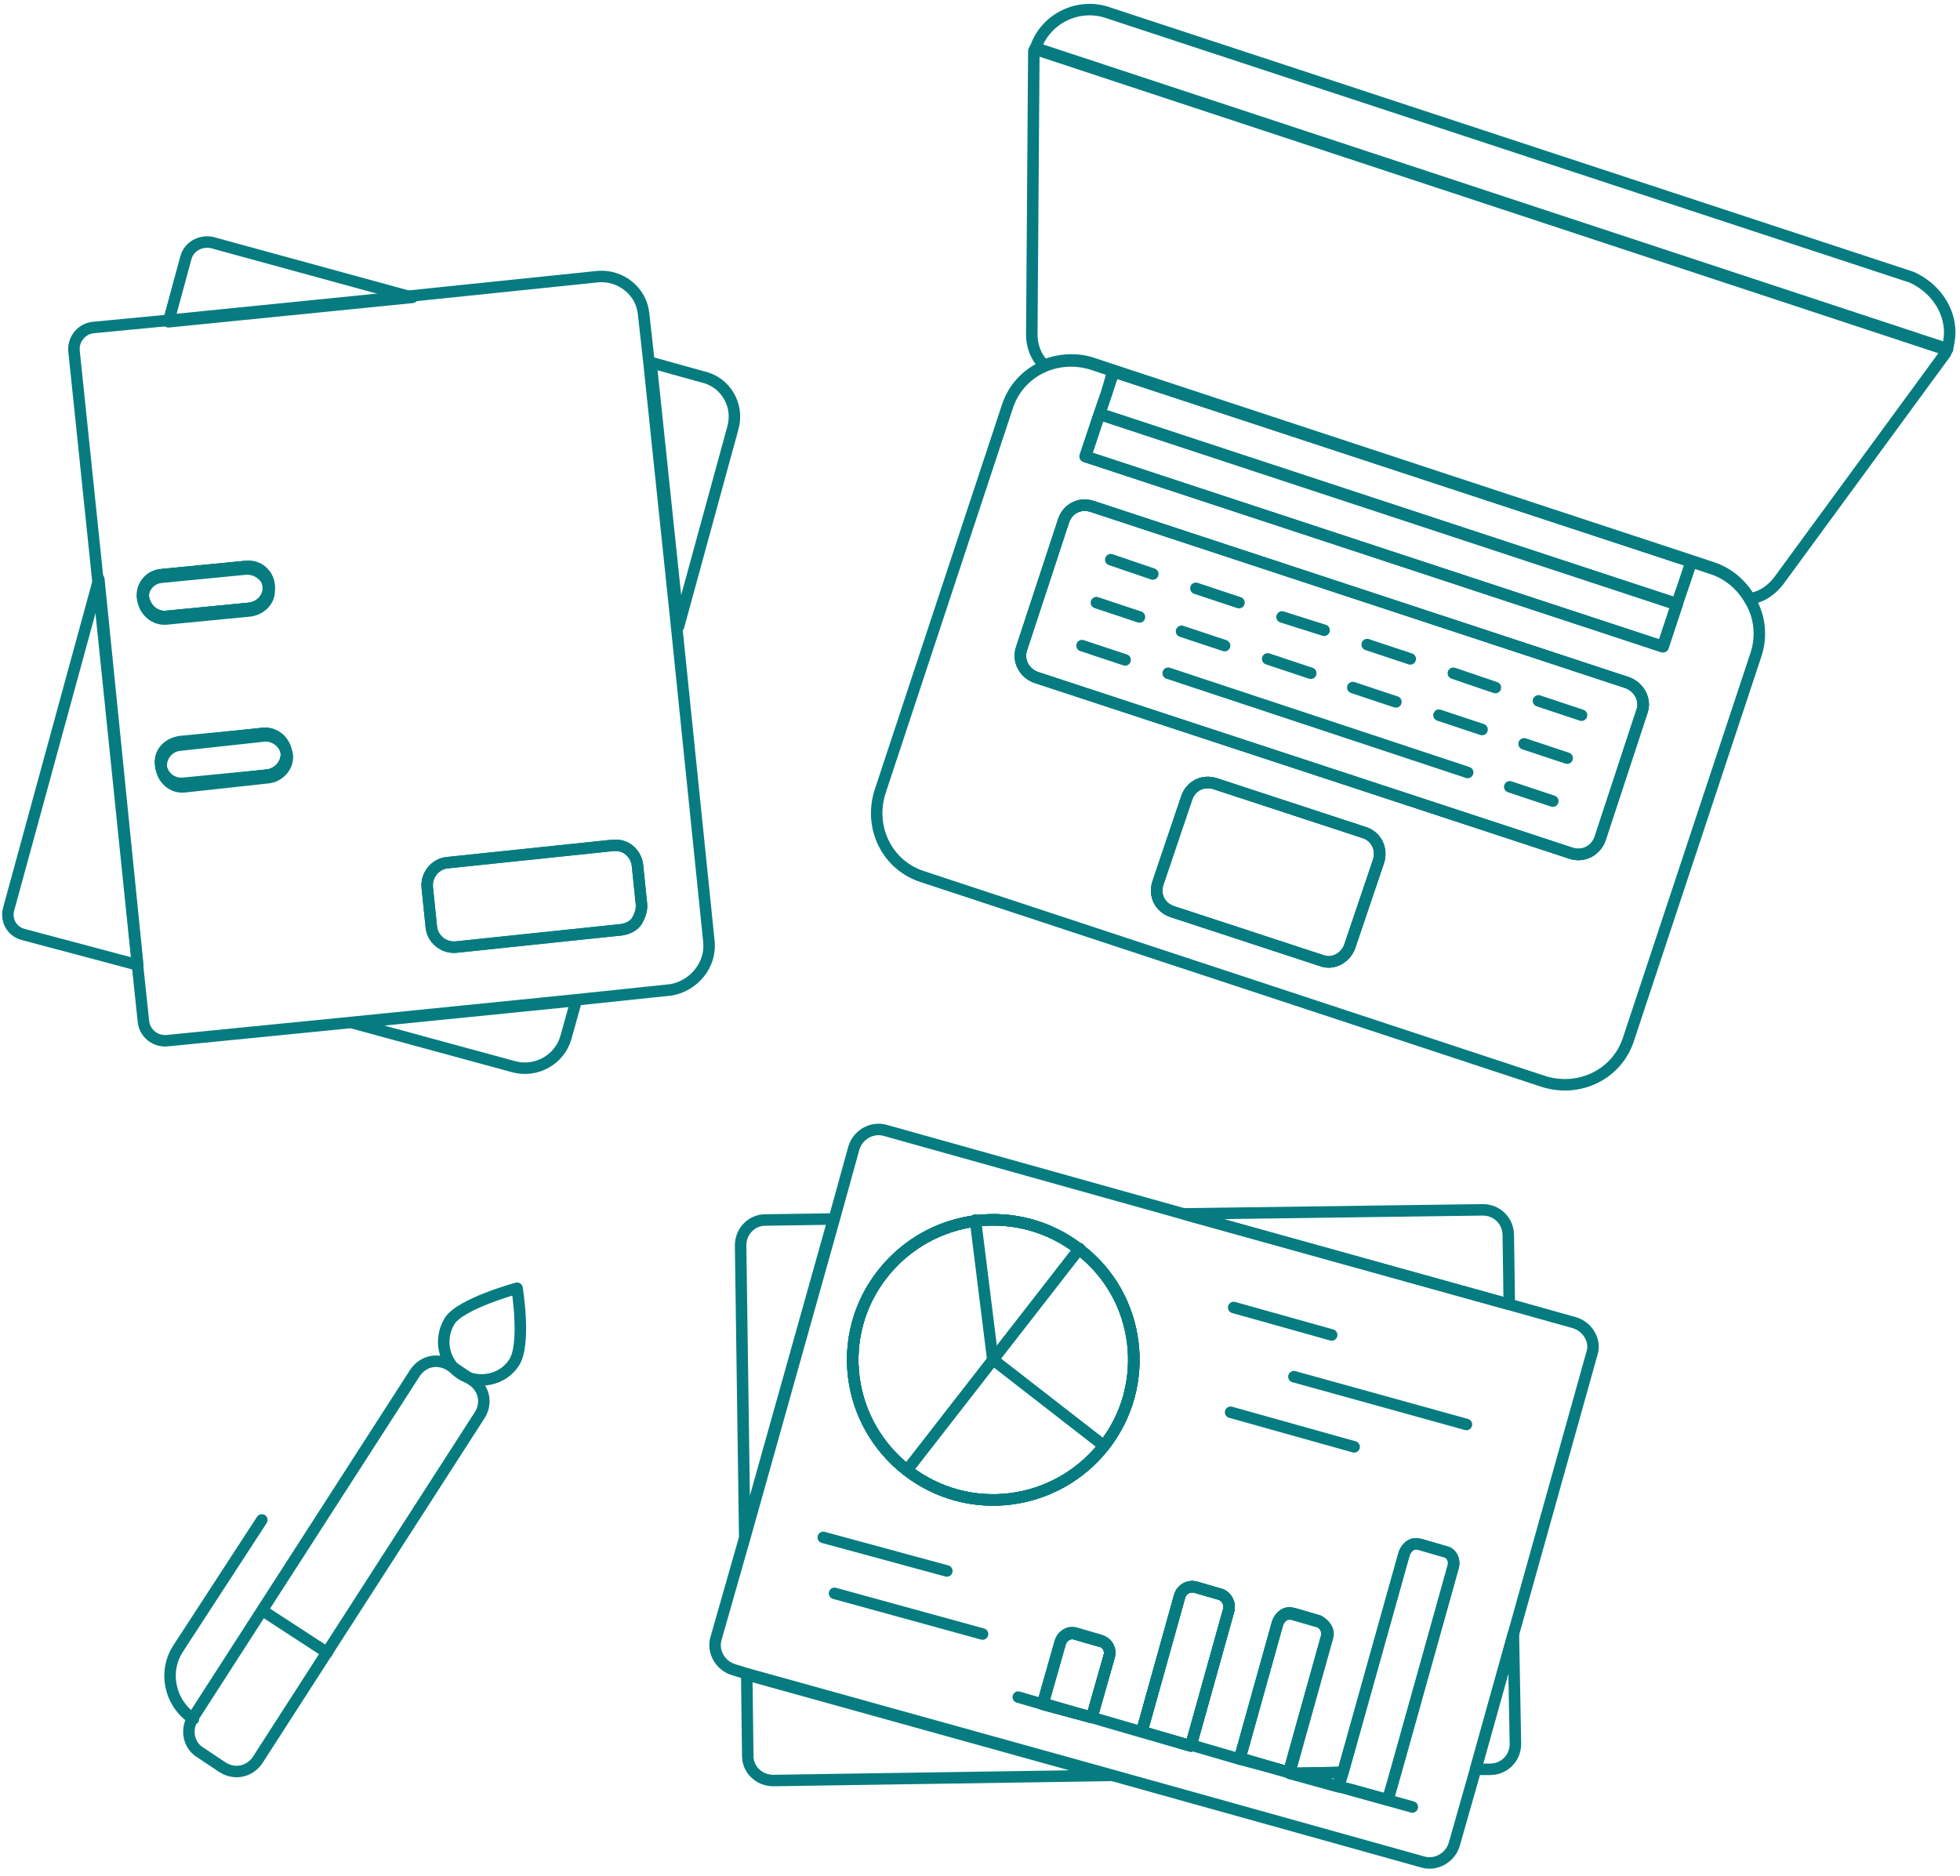 <?xml version="1.0" encoding="UTF-8"?>
<svg width="256px" height="245px" viewBox="0 0 256 245" version="1.1" xmlns="http://www.w3.org/2000/svg" xmlns:xlink="http://www.w3.org/1999/xlink">
    <title>workspace-accounting</title>
    <g id="content_tarif" stroke="none" stroke-width="1" fill="none" fill-rule="evenodd" stroke-linecap="round" stroke-linejoin="round">
        <g id="lohnexperte_tarife_01" transform="translate(-1212, -923)" stroke="#067C80" stroke-width="1.5">
            <g id="überblick" transform="translate(0, 421)">
                <g id="workspace-accounting" transform="translate(1213, 503)">
                    <g id="Group" transform="translate(113, 0)">
                        <path d="M140.66,42.435 C140.66,43.103 140.526,43.771 140.392,44.439 L140.392,44.439 L140.392,44.573 L21.3,5.281 C21.3,5.281 21.3,5.148 21.3,5.148 C22.64,1.406 26.792,-0.599 30.543,0.604 L135.704,35.218 C138.651,36.554 140.66,39.361 140.66,42.435 Z" id="Path"></path>
                        <path d="M21.166,5.415 C21.166,5.415 21.166,5.549 21.166,5.549 L21.166,5.549 C21.166,5.415 21.166,5.415 21.166,5.415 Z" id="Path"></path>
                        <path d="M140.258,44.707 C140.258,44.84 140.125,44.974 140.125,45.107 L118.289,74.91 C117.351,76.113 116.011,77.049 114.538,77.182 C113.466,75.311 111.725,73.841 109.715,73.173 L106.902,72.237 L31.481,47.379 L28.668,46.444 C26.658,45.776 24.381,45.909 22.372,46.711 C21.3,45.642 20.764,44.172 20.764,42.702 L21.032,5.816 C21.032,5.682 21.032,5.549 21.166,5.415 L140.258,44.707 Z" id="Path"></path>
                        <path d="M140.258,44.707 L140.258,44.707 C140.258,44.707 140.258,44.573 140.258,44.573 L140.258,44.707 Z" id="Path"></path>
                        <path d="M114.538,77.316 C113.466,75.445 111.725,73.975 109.715,73.307 L106.902,72.371 L105.964,75.178 L105.026,77.85 L103.151,83.464 L27.73,58.606 L29.606,52.993 L30.543,50.32 L31.481,47.513 L28.668,46.578 C23.979,45.107 19.023,47.513 17.549,52.191 L0.938,102.441 C-0.536,107.119 1.875,112.064 6.564,113.534 C6.564,113.534 6.564,113.534 6.564,113.534 L87.611,140.263 C92.3,141.733 97.257,139.327 98.73,134.65 L115.342,84.533 C116.145,82.127 115.877,79.454 114.538,77.316 Z M66.043,111.529 L62.292,122.621 C61.757,124.092 60.149,125.027 58.675,124.493 C58.675,124.493 58.675,124.493 58.675,124.493 L39.117,118.078 C37.509,117.543 36.706,115.939 37.242,114.336 L40.992,103.243 C41.528,101.639 43.136,100.837 44.743,101.372 C44.743,101.372 44.743,101.372 44.743,101.372 L64.302,107.787 C65.775,108.321 66.579,109.925 66.043,111.529 C66.043,111.529 66.043,111.529 66.043,111.529 Z M100.472,91.883 L94.979,108.589 C94.443,110.059 92.836,110.994 91.228,110.46 L21.3,87.473 C19.826,86.938 18.889,85.335 19.425,83.731 L24.917,67.025 C25.453,65.421 27.06,64.62 28.668,65.154 L98.462,88.141 C100.07,88.676 101.008,90.413 100.472,91.883 C100.472,91.883 100.472,91.883 100.472,91.883 Z" id="Shape"></path>
                        <path d="M66.043,111.529 L62.292,122.621 C61.757,124.092 60.149,125.027 58.675,124.493 C58.675,124.493 58.675,124.493 58.675,124.493 L39.117,118.078 C37.509,117.543 36.706,115.939 37.242,114.336 L40.992,103.243 C41.528,101.639 43.136,100.837 44.743,101.372 C44.743,101.372 44.743,101.372 44.743,101.372 L64.302,107.787 C65.775,108.321 66.579,109.925 66.043,111.529 C66.043,111.529 66.043,111.529 66.043,111.529 Z" id="Path"></path>
                        <path d="M100.472,91.883 L94.979,108.589 C94.443,110.059 92.836,110.994 91.228,110.46 L21.3,87.473 C19.826,86.938 18.889,85.335 19.425,83.731 L24.917,67.025 C25.453,65.421 27.06,64.62 28.668,65.154 L98.462,88.141 C100.07,88.676 101.008,90.413 100.472,91.883 C100.472,91.883 100.472,91.883 100.472,91.883 Z" id="Path"></path>
                        <polygon id="Rectangle" transform="translate(66.413, 68.252) rotate(-71.748) translate(-66.413, -68.252) " points="63.444 28.539 69.326 28.543 69.382 107.965 63.5 107.961"></polygon>
                        <polygon id="Path" points="106.902 72.371 106.902 72.371 31.347 47.513 31.481 47.513"></polygon>
                        <polygon id="Path" points="106.902 72.371 105.964 75.178 105.026 77.984 29.606 53.126 30.543 50.32 31.347 47.513"></polygon>
                        <polygon id="Rectangle" transform="translate(66.425, 68.255) rotate(-71.724) translate(-66.425, -68.255) " points="63.456 28.54 69.338 28.544 69.394 107.969 63.512 107.965"></polygon>
                        <polygon id="Path" points="106.902 72.371 106.902 72.371 31.347 47.513 31.481 47.513"></polygon>
                        <path d="M100.472,91.883 L94.979,108.589 C94.443,110.059 92.836,110.994 91.228,110.46 L21.3,87.473 C19.826,86.938 18.889,85.335 19.425,83.731 L24.917,67.025 C25.453,65.421 27.06,64.62 28.668,65.154 L98.462,88.141 C100.07,88.676 101.008,90.413 100.472,91.883 C100.472,91.883 100.472,91.883 100.472,91.883 Z" id="Path"></path>
                        <line x1="27.328" y1="83.33" x2="32.955" y2="85.201" id="Path"></line>
                        <line x1="38.581" y1="86.938" x2="77.698" y2="99.902" id="Path"></line>
                        <line x1="83.191" y1="101.773" x2="88.817" y2="103.644" id="Path"></line>
                        <line x1="29.204" y1="77.717" x2="34.83" y2="79.588" id="Path"></line>
                        <line x1="40.323" y1="81.459" x2="45.949" y2="83.33" id="Path"></line>
                        <line x1="51.575" y1="85.067" x2="57.202" y2="86.938" id="Path"></line>
                        <line x1="62.694" y1="88.809" x2="68.321" y2="90.68" id="Path"></line>
                        <line x1="73.947" y1="92.418" x2="79.574" y2="94.289" id="Path"></line>
                        <line x1="85.066" y1="96.16" x2="90.692" y2="98.031" id="Path"></line>
                        <line x1="31.079" y1="72.104" x2="36.572" y2="73.975" id="Path"></line>
                        <line x1="42.198" y1="75.846" x2="47.825" y2="77.717" id="Path"></line>
                        <line x1="53.451" y1="79.588" x2="58.943" y2="81.325" id="Path"></line>
                        <line x1="64.57" y1="83.196" x2="70.196" y2="85.067" id="Path"></line>
                        <line x1="75.823" y1="86.938" x2="81.315" y2="88.809" id="Path"></line>
                        <line x1="86.942" y1="90.547" x2="92.568" y2="92.418" id="Path"></line>
                        <path d="M66.043,111.529 L62.292,122.621 C61.757,124.092 60.149,125.027 58.675,124.493 C58.675,124.493 58.675,124.493 58.675,124.493 L39.117,118.078 C37.509,117.543 36.706,115.939 37.242,114.336 L40.992,103.243 C41.528,101.639 43.136,100.837 44.743,101.372 C44.743,101.372 44.743,101.372 44.743,101.372 L64.302,107.787 C65.775,108.321 66.579,109.925 66.043,111.529 C66.043,111.529 66.043,111.529 66.043,111.529 Z" id="Path"></path>
                    </g>
                    <g id="Group" transform="translate(0, 30)">
                        <path d="M16.993,95.043 L2.007,91.055 C0.535,90.656 -0.268,89.194 0.134,87.732 L11.908,44.663 L16.993,95.043 Z" id="Path"></path>
                        <path d="M31.711,48.784 L20.739,49.848 C19.268,49.98 17.93,48.917 17.662,47.322 C17.528,45.86 18.599,44.53 20.07,44.398 L31.042,43.334 C32.514,43.201 33.986,44.265 34.12,45.727 C34.387,47.189 33.317,48.518 31.711,48.784 C31.845,48.784 31.845,48.784 31.711,48.784 Z" id="Path"></path>
                        <path d="M33.986,70.584 L23.014,71.78 C21.542,71.913 20.204,70.717 20.07,69.255 C19.937,67.793 21.007,66.463 22.479,66.33 L33.451,65.134 C34.923,65.001 36.261,66.065 36.528,67.66 C36.662,69.122 35.458,70.451 33.986,70.584 L33.986,70.584 Z" id="Path"></path>
                        <path d="M52.852,7.843 L21.007,11.033 L23.282,2.659 C23.683,1.196 25.155,0.399 26.627,0.665 L52.852,7.843 Z" id="Path"></path>
                        <path d="M74.261,99.695 L72.923,104.48 C72.12,107.405 69.042,109.133 66.099,108.335 L45.092,102.62 L74.261,99.695 Z" id="Path"></path>
                        <path d="M94.732,24.857 L87.641,50.778 L84.028,16.35 L90.718,18.211 C93.796,18.876 95.535,21.933 94.732,24.857 C94.732,24.857 94.732,24.857 94.732,24.857 Z" id="Path"></path>
                    </g>
                    <g id="Group" transform="translate(8, 35)">
                        <path d="M25.867,65.251 L14.933,66.447 C13.467,66.58 12.133,65.384 12,63.922 C11.867,62.461 12.933,61.132 14.4,60.999 L25.333,59.803 C26.8,59.67 28.133,60.733 28.4,62.328 C28.533,63.789 27.333,65.118 25.867,65.251 L25.867,65.251 Z" id="Path"></path>
                        <path d="M23.6,43.457 L12.667,44.52 C11.2,44.653 9.867,43.589 9.6,41.995 C9.467,40.533 10.533,39.204 12,39.071 L22.933,38.008 C24.4,37.875 25.867,38.938 26,40.4 C26.267,41.862 25.2,43.191 23.6,43.457 C23.733,43.457 23.733,43.457 23.6,43.457 Z" id="Path"></path>
                        <path d="M26.133,40.4 C26,38.938 24.667,37.742 23.067,38.008 L12.133,39.071 C10.667,39.204 9.467,40.666 9.733,42.128 C9.867,43.589 11.2,44.653 12.667,44.52 L23.6,43.457 C25.2,43.324 26.267,41.862 26.133,40.4 Z M28.4,62.328 C28.267,60.866 26.933,59.67 25.467,59.803 C25.467,59.803 25.467,59.803 25.467,59.803 L14.533,60.866 C12.8,61.132 11.733,62.461 12,63.922 C12.133,65.384 13.467,66.447 14.933,66.314 L25.867,65.251 C27.333,65.118 28.533,63.789 28.4,62.328 C28.4,62.328 28.4,62.328 28.4,62.328 L28.4,62.328 Z" id="Shape"></path>
                        <path d="M83.6,87.046 L79.333,45.45 L75.733,11.03 L75.067,5.05 C74.8,1.993 72,-0.133 69.067,0.133 C69.067,0.133 69.067,0.133 69.067,0.133 L44.667,2.658 L12.933,5.847 L3.2,6.778 C1.733,6.911 0.533,8.239 0.667,9.834 L3.733,39.337 L8.933,89.837 L9.733,97.412 C9.867,98.874 11.2,100.07 12.8,99.937 L36.933,97.545 L66,94.621 L78.667,93.292 C81.6,92.761 83.867,90.103 83.6,87.046 Z M12.133,39.071 L23.067,38.008 C24.533,37.875 26,38.938 26.133,40.4 C26.267,41.862 25.2,43.324 23.733,43.457 C23.733,43.457 23.733,43.457 23.733,43.457 L12.8,44.52 C11.333,44.653 10,43.589 9.733,41.995 C9.6,40.533 10.667,39.204 12.133,39.071 Z M25.867,65.251 L14.933,66.447 C13.467,66.58 12.133,65.384 12,63.922 C11.867,62.461 12.933,61.132 14.4,60.999 L25.333,59.803 C26.8,59.67 28.133,60.733 28.4,62.328 C28.533,63.789 27.333,65.118 25.867,65.251 L25.867,65.251 Z M74.133,84.388 C73.6,85.053 72.933,85.318 72.133,85.451 L68.267,85.85 L50.533,87.711 C48.933,87.843 47.467,86.647 47.333,85.053 L46.8,79.87 C46.667,78.275 47.867,76.813 49.467,76.68 L71.067,74.421 C71.2,74.421 71.333,74.421 71.467,74.421 C72.933,74.421 74.133,75.617 74.267,77.079 L74.8,82.262 C74.8,83.059 74.533,83.724 74.133,84.388 Z" id="Shape"></path>
                        <path d="M74.133,84.388 C73.6,85.053 72.933,85.318 72.133,85.451 L68.267,85.85 L50.533,87.711 C48.933,87.843 47.467,86.647 47.333,85.053 L46.8,79.87 C46.667,78.275 47.867,76.813 49.467,76.68 L71.067,74.421 C71.2,74.421 71.333,74.421 71.467,74.421 C72.933,74.421 74.133,75.617 74.267,77.079 L74.8,82.262 C74.8,83.059 74.533,83.724 74.133,84.388 Z" id="Path"></path>
                    </g>
                    <g id="Group" transform="translate(92, 146)">
                        <path d="M15.867,12.225 L4.267,53.549 L3.733,15.679 C3.733,13.819 5.2,12.358 6.933,12.358 C6.933,12.358 6.933,12.358 6.933,12.358 L15.867,12.225 Z" id="Path"></path>
                        <path d="M51.867,84.908 L8,85.573 C6.133,85.573 4.667,84.111 4.667,82.384 C4.667,82.384 4.667,82.384 4.667,82.384 L4.533,71.753 L51.867,84.908 Z" id="Path"></path>
                        <path d="M51.867,69.362 L49.6,77.334 L49.6,77.334 L43.2,75.607 L43.2,75.607 L45.467,67.634 C45.733,66.704 46.667,66.173 47.467,66.438 C47.467,66.438 47.467,66.438 47.467,66.438 L50.667,67.368 C51.6,67.501 52.133,68.432 51.867,69.362 Z" id="Path"></path>
                        <path d="M51.2,41.856 C44.933,49.829 33.467,51.29 25.467,45.045 C17.467,38.8 16,27.373 22.267,19.4 C28.533,11.427 40,9.966 48,16.211 C56,22.323 57.467,33.884 51.2,41.856 Z" id="Path"></path>
                        <path d="M67.467,63.382 L62.533,81.055 L56.133,79.195 L61.067,61.522 C61.333,60.592 62.267,60.06 63.2,60.326 L66.4,61.256 C67.2,61.522 67.733,62.452 67.467,63.382 Z" id="Path"></path>
                        <path d="M80.267,66.837 L75.333,84.51 L68.933,82.649 L73.867,64.977 C74,64.578 74.267,64.179 74.667,63.914 C75.067,63.648 75.467,63.648 76,63.781 L79.2,64.711 C80,65.11 80.533,66.04 80.267,66.837 C80.267,66.837 80.267,66.837 80.267,66.837 Z" id="Path"></path>
                        <path d="M96.8,57.668 L89.333,84.377 L88.267,88.097 L83.467,86.768 L81.867,86.37 L82.4,84.51 L90.4,55.941 C90.533,55.542 90.8,55.144 91.2,54.878 C91.6,54.612 92,54.612 92.533,54.745 L95.733,55.675 C96.533,55.808 97.067,56.738 96.8,57.668 C96.8,57.668 96.8,57.668 96.8,57.668 Z" id="Path"></path>
                        <path d="M104.133,23.386 L61.6,11.56 L100.667,11.029 C102.533,11.029 104,12.49 104,14.351 C104,14.351 104,14.351 104,14.351 L104.133,23.386 Z" id="Path"></path>
                        <path d="M104.933,80.789 C104.933,82.649 103.467,84.111 101.6,84.111 C101.6,84.111 101.6,84.111 101.6,84.111 L99.733,84.111 L104.667,66.438 L104.933,80.789 Z" id="Path"></path>
                        <g>
                            <path d="M51.2,41.856 C44.933,49.829 33.467,51.29 25.467,45.045 C17.467,38.8 16,27.373 22.267,19.4 C28.533,11.427 40,9.966 48,16.211 C56,22.323 57.467,33.884 51.2,41.856 Z" id="Path"></path>
                            <path d="M51.867,69.362 L49.6,77.334 L49.6,77.334 L43.2,75.607 L43.2,75.607 L45.467,67.634 C45.733,66.704 46.667,66.173 47.467,66.438 C47.467,66.438 47.467,66.438 47.467,66.438 L50.667,67.368 C51.6,67.501 52.133,68.432 51.867,69.362 Z" id="Path"></path>
                            <path d="M67.467,63.382 L62.533,81.055 L56.133,79.195 L61.067,61.522 C61.333,60.592 62.267,60.06 63.2,60.326 L66.4,61.256 C67.2,61.522 67.733,62.452 67.467,63.382 Z" id="Path"></path>
                            <path d="M80.267,66.837 L75.333,84.51 L68.933,82.649 L73.867,64.977 C74,64.578 74.267,64.179 74.667,63.914 C75.067,63.648 75.467,63.648 76,63.781 L79.2,64.711 C80,65.11 80.533,66.04 80.267,66.837 C80.267,66.837 80.267,66.837 80.267,66.837 Z" id="Path"></path>
                            <path d="M112.667,25.778 L104.133,23.386 L61.6,11.56 L22.667,0.664 C20.933,0.133 19.067,1.196 18.533,2.923 C18.533,2.923 18.533,2.923 18.533,2.923 L16,12.092 L4.4,53.416 L0.533,66.97 C-1.67826864e-12,68.697 1.067,70.558 2.8,71.089 C2.8,71.089 2.8,71.089 2.8,71.089 L4.533,71.621 L51.867,84.775 L92.8,96.203 C94.533,96.734 96.4,95.671 96.933,93.944 L99.733,84.111 L104.667,66.438 L114.933,29.764 C115.467,28.17 114.4,26.31 112.667,25.778 C112.667,25.778 112.667,25.778 112.667,25.778 Z M51.867,69.362 L49.6,77.334 L49.6,77.334 L43.2,75.474 L43.2,75.474 L45.467,67.501 C45.733,66.571 46.667,66.04 47.467,66.305 C47.467,66.305 47.467,66.305 47.467,66.305 L50.667,67.236 C51.6,67.501 52.133,68.432 51.867,69.362 L51.867,69.362 Z M51.2,41.856 C44.933,49.829 33.467,51.29 25.467,45.045 C17.467,38.8 16,27.373 22.267,19.4 C28.533,11.427 40,9.966 48,16.211 C56,22.323 57.467,33.884 51.2,41.856 Z M67.467,63.382 L62.533,81.055 L56.133,79.195 L61.067,61.522 C61.333,60.592 62.267,60.06 63.2,60.326 L66.4,61.256 C67.2,61.522 67.733,62.452 67.467,63.382 L67.467,63.382 Z M68.933,82.782 L73.867,65.11 C74,64.711 74.267,64.312 74.667,64.047 C75.067,63.781 75.467,63.781 76,63.914 L79.2,64.844 C80.133,65.11 80.667,66.04 80.4,66.837 C80.4,66.837 80.4,66.837 80.4,66.837 L75.467,84.51 L68.933,82.782 Z M96.8,57.668 L89.333,84.377 L88.267,88.097 L83.467,86.768 L81.867,86.37 L75.6,84.642 L82.4,84.51 L90.4,55.941 C90.533,55.542 90.8,55.144 91.2,54.878 C91.6,54.612 92,54.612 92.533,54.745 L95.733,55.675 C96.533,55.808 97.067,56.738 96.8,57.668 C96.8,57.668 96.8,57.668 96.8,57.668 L96.8,57.668 Z" id="Shape"></path>
                            <polygon id="Path" points="82.267 84.51 81.733 86.37 75.467 84.642"></polygon>
                            <path d="M51.2,41.856 C44.933,49.829 33.467,51.29 25.467,45.045 C17.467,38.8 16,27.373 22.267,19.4 C28.533,11.427 40,9.966 48,16.211 C56,22.323 57.467,33.884 51.2,41.856 Z" id="Path"></path>
                            <line x1="14.533" y1="53.815" x2="30.667" y2="58.2" id="Path"></line>
                            <line x1="16" y1="61.123" x2="35.333" y2="66.438" id="Path"></line>
                            <polyline id="Path" points="40 74.677 43.2 75.607 49.6 77.334 56 79.195"></polyline>
                            <line x1="68.933" y1="82.782" x2="62.533" y2="80.922" id="Path"></line>
                            <line x1="91.467" y1="89.027" x2="83.333" y2="86.768" id="Path"></line>
                            <line x1="75.467" y1="84.642" x2="75.333" y2="84.51" id="Path"></line>
                            <path d="M51.867,69.362 L49.6,77.334 L49.6,77.334 L43.2,75.607 L43.2,75.607 L45.467,67.634 C45.733,66.704 46.667,66.173 47.467,66.438 C47.467,66.438 47.467,66.438 47.467,66.438 L50.667,67.368 C51.6,67.501 52.133,68.432 51.867,69.362 Z" id="Path"></path>
                            <path d="M67.467,63.382 L62.533,81.055 L56.133,79.195 L61.067,61.522 C61.333,60.592 62.267,60.06 63.2,60.326 L66.4,61.256 C67.2,61.522 67.733,62.452 67.467,63.382 Z" id="Path"></path>
                            <path d="M80.267,66.837 L75.333,84.51 L68.933,82.649 L73.867,64.977 C74,64.578 74.267,64.179 74.667,63.914 C75.067,63.648 75.467,63.648 76,63.781 L79.2,64.711 C80,65.11 80.533,66.04 80.267,66.837 C80.267,66.837 80.267,66.837 80.267,66.837 Z" id="Path"></path>
                            <line x1="68.133" y1="23.785" x2="80.933" y2="27.373" id="Path"></line>
                            <line x1="76" y1="32.821" x2="98.533" y2="39.066" id="Path"></line>
                            <line x1="67.733" y1="37.471" x2="83.867" y2="41.989" id="Path"></line>
                            <line x1="48" y1="16.078" x2="25.467" y2="45.045" id="Path"></line>
                            <line x1="36.667" y1="30.562" x2="51.2" y2="41.856" id="Path"></line>
                            <line x1="34.4" y1="12.358" x2="36.667" y2="30.562" id="Path"></line>
                        </g>
                    </g>
                    <g id="Group" transform="translate(21, 167)">
                        <line x1="12.333" y1="42.4" x2="20.733" y2="47.867" id="Path"></line>
                        <path d="M3.267,56.533 C0.2,54.533 -0.733,50.4 1.267,47.333 C1.267,47.333 1.267,47.333 1.267,47.333 L12.2,30.533" id="Path"></path>
                        <path d="M45.133,10 C43.667,12.267 40.467,12.933 38.2,11.467 C35.933,10 35.267,6.933 36.733,4.533 C38.2,2.267 45.533,0.267 45.533,0.267 C45.533,0.267 46.733,7.6 45.133,10 Z" id="Path"></path>
                        <path d="M11.667,61.867 C10.6,63.467 8.6,63.867 7,62.8 C7,62.8 7,62.8 7,62.8 L4.2,60.933 C2.6,60 2.2,57.867 3.267,56.267 C3.267,56.267 3.267,56.267 3.267,56.267 L32.2,11.333 C33.267,9.733 35.267,9.333 36.867,10.4 L39.667,12.267 C41.267,13.333 41.667,15.333 40.6,16.933 C40.6,16.933 40.6,16.933 40.6,16.933 L11.667,61.867 Z" id="Path"></path>
                    </g>
                </g>
            </g>
        </g>
    </g>
</svg>